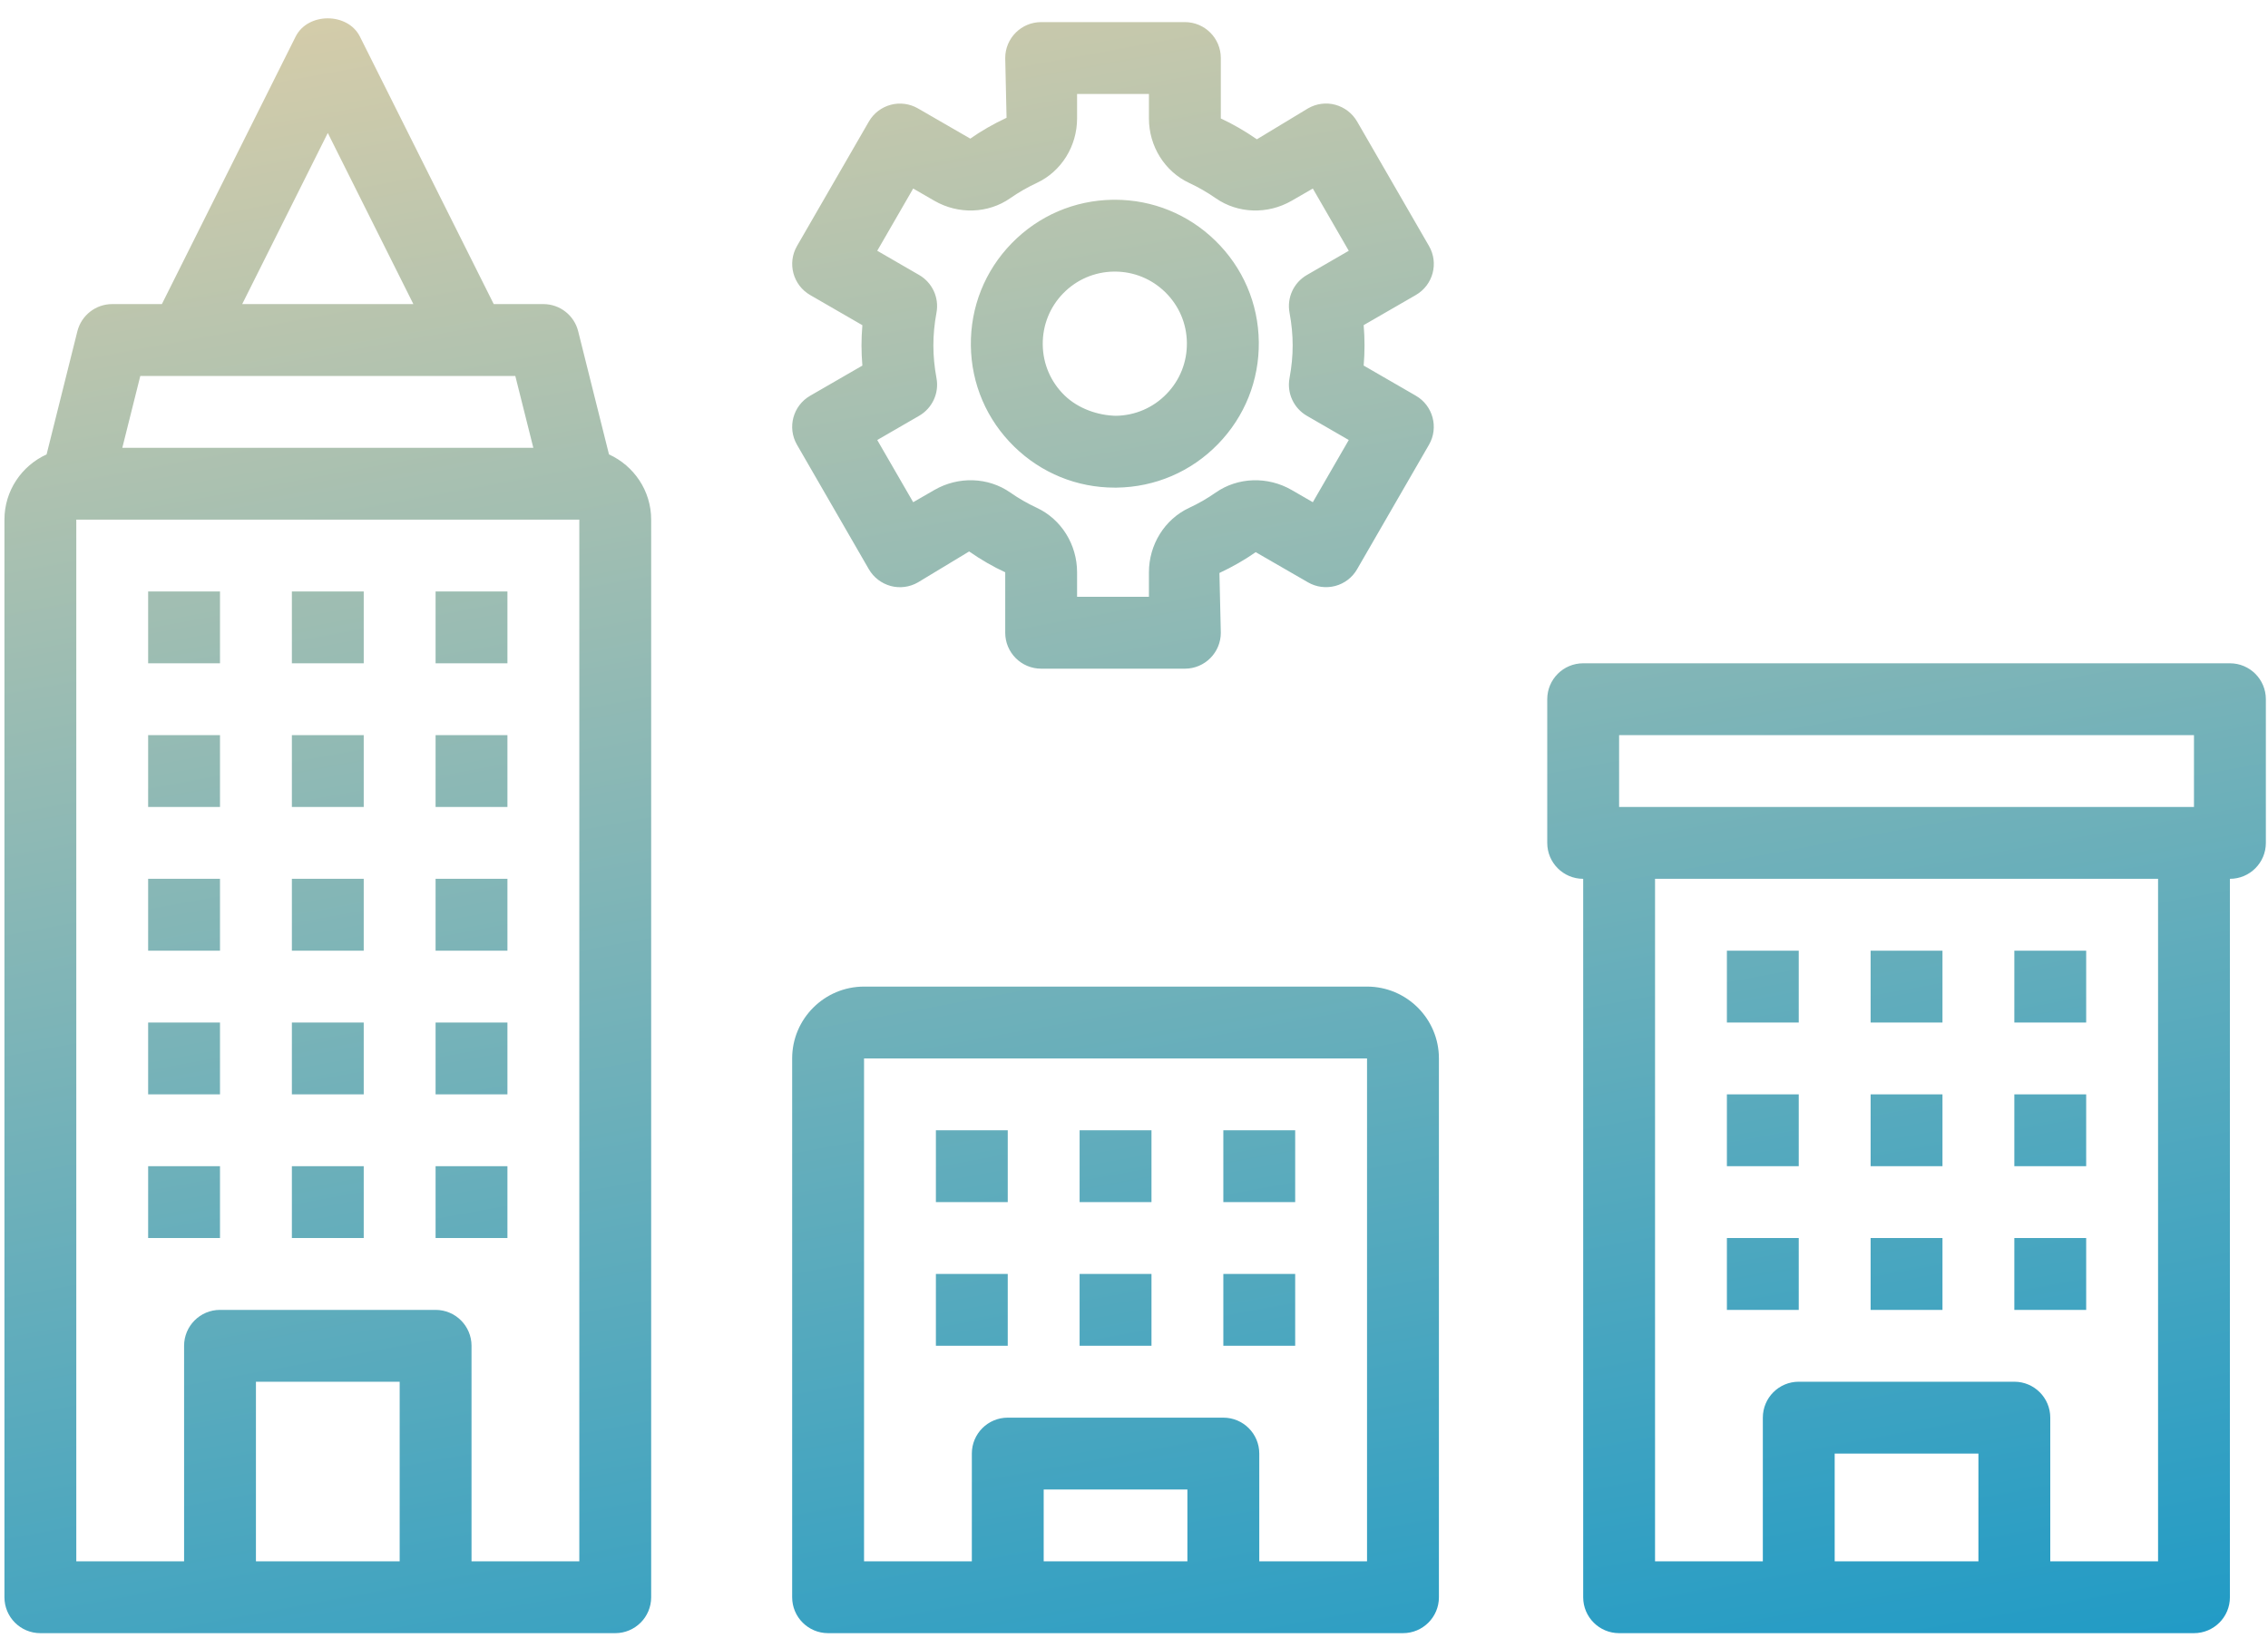 <svg width="72" height="52" viewBox="0 0 72 52" fill="none" xmlns="http://www.w3.org/2000/svg">
<path fill-rule="evenodd" clip-rule="evenodd" d="M19.531 51.859C20.162 51.859 20.672 51.348 20.672 50.719V16.5C20.672 15.579 20.121 14.788 19.333 14.429L18.355 10.52C18.229 10.012 17.773 9.656 17.25 9.656H15.674L11.426 1.162C11.038 0.389 9.773 0.389 9.385 1.162L5.139 9.656H3.562C3.039 9.656 2.584 10.012 2.456 10.52L1.479 14.429C0.692 14.788 0.141 15.579 0.141 16.5V50.719C0.141 51.348 0.65 51.859 1.281 51.859H19.531ZM8.125 49.578V43.875H12.688V49.578H8.125ZM18.391 49.578H14.969V42.734C14.969 42.105 14.459 41.594 13.828 41.594H6.984C6.354 41.594 5.844 42.105 5.844 42.734V49.578H2.422V16.5H18.391V49.578ZM10.406 4.222L13.123 9.656H7.689L10.406 4.222ZM16.359 11.938L16.931 14.219H3.883L4.454 11.938H16.359ZM43.398 31.328H27.43C26.172 31.328 25.148 32.351 25.148 33.609V50.719C25.148 51.348 25.658 51.859 26.289 51.859H44.539C45.17 51.859 45.68 51.348 45.68 50.719V33.609C45.68 32.351 44.657 31.328 43.398 31.328ZM37.695 49.578H33.133V47.297H37.695V49.578ZM43.398 49.578H39.977V46.156C39.977 45.527 39.467 45.016 38.836 45.016H31.992C31.361 45.016 30.852 45.527 30.852 46.156V49.578H27.43V33.609H43.398V49.578ZM6.984 18.781H4.703V21.062H6.984V18.781ZM11.547 18.781V21.062H9.266V18.781H11.547ZM16.109 18.781H13.828V21.062H16.109V18.781ZM4.703 23.344H6.984V25.625H4.703V23.344ZM11.547 25.625V23.344H9.266V25.625H11.547ZM13.828 23.344H16.109V25.625H13.828V23.344ZM31.992 35.891H29.711V38.172H31.992V35.891ZM34.273 35.891H36.555V38.172H34.273V35.891ZM41.117 35.891H38.836V38.172H41.117V35.891ZM29.711 40.453H31.992V42.734H29.711V40.453ZM36.555 40.453H34.273V42.734H36.555V40.453ZM38.836 40.453H41.117V42.734H38.836V40.453ZM6.984 27.906H4.703V30.188H6.984V27.906ZM11.547 27.906V30.188H9.266V27.906H11.547ZM16.109 27.906H13.828V30.188H16.109V27.906ZM4.703 32.469H6.984V34.75H4.703V32.469ZM11.547 34.75V32.469H9.266V34.75H11.547ZM13.828 32.469H16.109V34.75H13.828V32.469ZM6.984 37.031H4.703V39.312H6.984V37.031ZM11.547 37.031V39.312H9.266V37.031H11.547ZM16.109 37.031H13.828V39.312H16.109V37.031ZM54.822 30.188H57.103V32.469H54.822V30.188ZM61.666 30.188H59.385V32.469H61.666V30.188ZM63.947 30.188H66.228V32.469H63.947V30.188ZM57.103 34.75H54.822V37.031H57.103V34.75ZM59.385 34.75H61.666V37.031H59.385V34.75ZM66.228 34.75H63.947V37.031H66.228V34.75ZM54.822 39.312H57.103V41.594H54.822V39.312ZM61.666 39.312H59.385V41.594H61.666V39.312ZM63.947 39.312H66.228V41.594H63.947V39.312ZM50.26 21.062H70.791C71.422 21.062 71.932 21.573 71.932 22.203V26.766C71.932 27.395 71.422 27.906 70.791 27.906V50.719C70.791 51.348 70.281 51.859 69.65 51.859H51.4C50.77 51.859 50.26 51.348 50.26 50.719V27.906C49.629 27.906 49.119 27.395 49.119 26.766V22.203C49.119 21.573 49.629 21.062 50.26 21.062ZM69.65 23.344H51.4V25.625H69.65V23.344ZM58.244 49.578H62.807V46.156H58.244V49.578ZM65.088 49.578H68.51V27.906H52.541V49.578H55.963V45.016C55.963 44.386 56.473 43.875 57.103 43.875H63.947C64.578 43.875 65.088 44.386 65.088 45.016V49.578ZM35.395 6.343H35.333C34.112 6.359 32.971 6.849 32.119 7.723C31.265 8.598 30.806 9.751 30.821 10.972C30.835 12.192 31.326 13.334 32.201 14.186C33.061 15.024 34.19 15.484 35.388 15.484H35.449C36.67 15.468 37.812 14.979 38.664 14.104C39.517 13.229 39.977 12.076 39.962 10.855C39.947 9.635 39.456 8.493 38.581 7.641C37.721 6.803 36.592 6.343 35.395 6.343ZM37.031 12.511C36.605 12.95 36.032 13.195 35.421 13.203C34.856 13.189 34.232 12.98 33.794 12.554C33.355 12.126 33.11 11.556 33.103 10.943C33.096 10.331 33.325 9.753 33.752 9.315C34.179 8.877 34.751 8.632 35.363 8.624H35.393C35.992 8.624 36.558 8.855 36.988 9.274C37.427 9.702 37.672 10.273 37.679 10.885C37.686 11.498 37.458 12.073 37.031 12.511ZM43.083 3.859L45.364 7.81C45.681 8.355 45.493 9.053 44.947 9.368L43.291 10.324C43.309 10.539 43.318 10.753 43.318 10.966C43.318 11.179 43.31 11.393 43.291 11.608L44.947 12.565C45.492 12.88 45.679 13.578 45.364 14.123L43.083 18.074C42.933 18.337 42.683 18.528 42.391 18.606C42.1 18.683 41.786 18.644 41.525 18.492L39.863 17.533C39.526 17.771 39.125 18.001 38.712 18.194L38.756 20.092C38.756 20.722 38.246 21.233 37.615 21.233H33.053C32.422 21.233 31.912 20.722 31.912 20.092V18.172C31.541 18.003 31.141 17.772 30.766 17.511L29.141 18.493C28.878 18.645 28.565 18.685 28.276 18.607C27.985 18.528 27.735 18.337 27.583 18.076L25.302 14.124C24.986 13.579 25.173 12.881 25.72 12.566L27.377 11.609C27.359 11.393 27.349 11.178 27.349 10.967C27.349 10.756 27.359 10.542 27.377 10.326L25.72 9.369C25.174 9.054 24.987 8.356 25.302 7.811L27.583 3.86C27.734 3.598 27.984 3.406 28.276 3.328C28.565 3.25 28.879 3.291 29.141 3.442L30.803 4.402C31.141 4.163 31.541 3.933 31.954 3.74L31.912 1.842C31.912 1.213 32.422 0.702 33.053 0.702H37.615C38.246 0.702 38.756 1.213 38.756 1.842V3.762C39.125 3.932 39.526 4.162 39.901 4.423L41.525 3.441C41.788 3.29 42.1 3.247 42.391 3.327C42.682 3.406 42.932 3.598 43.083 3.859ZM41.037 10.967C41.037 10.633 41.005 10.292 40.937 9.926C40.849 9.451 41.071 8.972 41.489 8.732L42.818 7.963L41.677 5.987L41.003 6.376C40.241 6.815 39.296 6.783 38.596 6.295C38.329 6.109 38.044 5.945 37.75 5.808C36.974 5.445 36.474 4.641 36.474 3.762V2.983H34.193V3.761C34.193 4.641 33.694 5.443 32.919 5.806C32.623 5.944 32.337 6.108 32.069 6.295C31.37 6.783 30.426 6.815 29.664 6.376L28.99 5.987L27.849 7.963L29.179 8.732C29.596 8.973 29.818 9.451 29.73 9.926C29.663 10.287 29.631 10.628 29.631 10.967C29.631 11.306 29.663 11.647 29.73 12.009C29.819 12.483 29.596 12.962 29.179 13.203L27.849 13.972L28.99 15.947L29.664 15.558C30.427 15.119 31.37 15.15 32.071 15.639C32.337 15.825 32.623 15.989 32.917 16.126C33.694 16.49 34.193 17.293 34.193 18.172V18.951H36.474V18.174C36.474 17.293 36.974 16.49 37.747 16.128C38.044 15.991 38.329 15.826 38.597 15.639C39.296 15.151 40.241 15.119 41.003 15.558L41.677 15.947L42.818 13.972L41.487 13.203C41.07 12.961 40.849 12.483 40.937 12.009C41.005 11.642 41.037 11.301 41.037 10.967Z" fill="url(#paint0_linear_1220_2854)"/>
<defs>
<linearGradient id="paint0_linear_1220_2854" x1="26.537" y1="-6.372" x2="40.334" y2="68.922" gradientUnits="userSpaceOnUse">
<stop stop-color="#DFCFA8"/>
<stop offset="1" stop-color="#0092CB"/>
</linearGradient>
</defs>
</svg>

